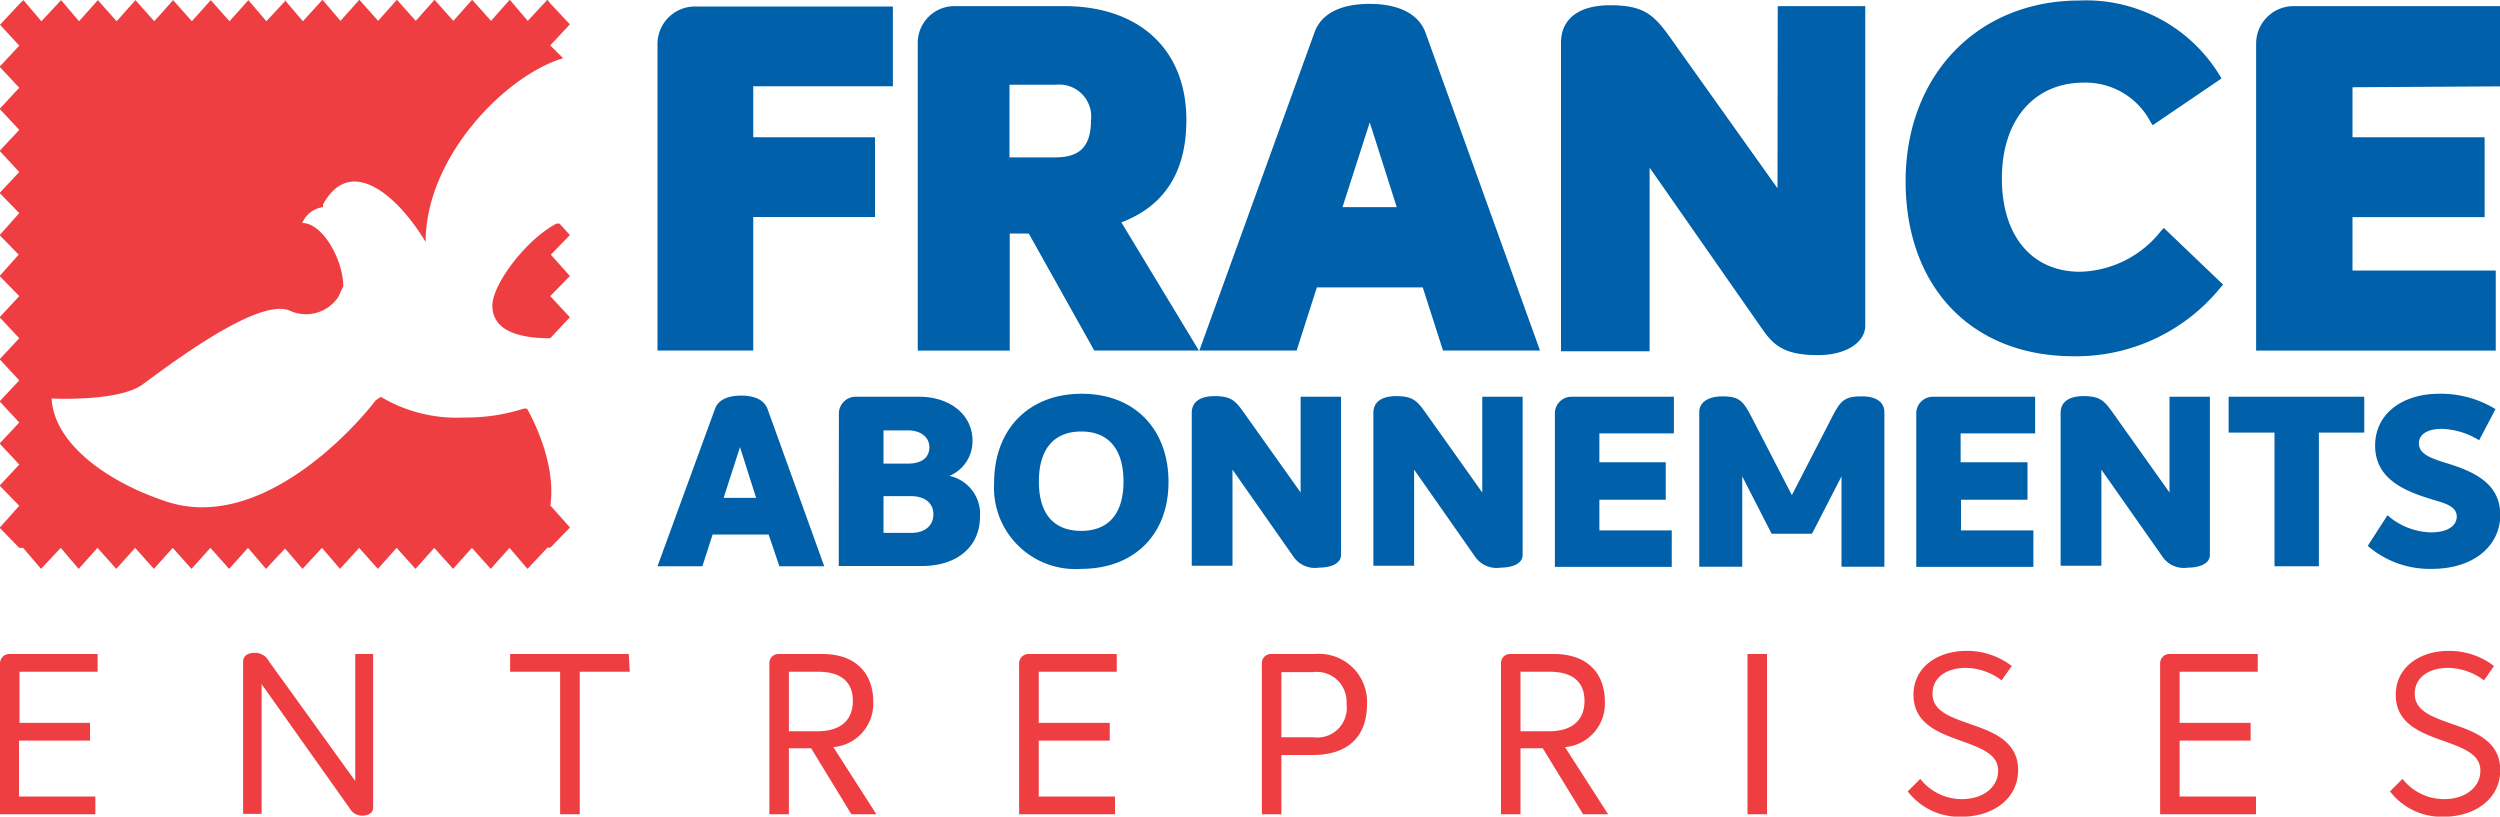 <svg data-name="Calque 1" xmlns="http://www.w3.org/2000/svg" width="200" height="65.33"><path d="M52.6 3.48v24.56h7.66V17.36H70v-6.38h-9.74V6.9h11.17V.52H55.66a3 3 0 0 0-3.06 2.96zM94.91 9.59c0-5.61-3.75-9.1-9.78-9.1h-8.71a2.94 2.94 0 0 0-3 3v24.56h7.36v-9.37h1.52l5.24 9.36h8.37l-6.2-10.25c3.49-1.33 5.2-4.08 5.2-8.2zm-7.63 0c0 2.09-.85 3-2.86 3h-3.66V6.78h3.69a2.56 2.56 0 0 1 2.83 2.85zM109.58.31c-2.37 0-3.9.8-4.43 2.31l-9.2 25.42h7.78l1.62-5.05h8.47l1.62 5.05h7.76l-9.16-25.43c-.54-1.48-2.13-2.3-4.46-2.3zm2.16 16.26h-4.34l2.18-6.78zM142.2 15.06l-8.29-11.64c-1.51-2.16-2.24-3-5.11-3-2.49 0-3.92 1.09-3.92 3V28.1h7.09V13.41l9.07 13c.92 1.31 1.85 2 4.4 2 2.22 0 3.78-1 3.78-2.37V.49h-7zM172.9 18.45a8.5 8.5 0 0 1-6.49 3.29c-3.86 0-6.26-2.86-6.26-7.47s2.52-7.66 6.57-7.66a5.86 5.86 0 0 1 5.32 3.14l.17.27 5.51-3.74-.14-.24a12.51 12.51 0 0 0-11.2-6c-8.2 0-13.93 6-13.93 14.46s5.28 14 13.44 14a14.88 14.88 0 0 0 11.77-5.52l.19-.21-4.74-4.53zM200 6.91V.49h-16.45a3 3 0 0 0-3.06 3v24.56h19.17v-6.41H188.2v-4.27h10.57v-6.39H188.2v-4zM61.49 42.76h-4.48l-.82 2.54H52.6l4.6-12.59c.27-.76 1.08-1.06 2.09-1.06s1.82.3 2.11 1.06l4.54 12.59h-3.59zm-1-2.93l-1.29-4.06-1.31 4.06zM67.11 33.09a1.35 1.35 0 0 1 1.43-1.35h5c2.43 0 4.26 1.41 4.26 3.52a3 3 0 0 1-1.85 2.81 3.11 3.11 0 0 1 2.45 3.26c0 2.3-1.71 3.95-4.65 3.95H67.1zm5.51 4c1.2 0 1.73-.55 1.73-1.31s-.63-1.35-1.73-1.35h-1.94v2.66zm.29 5.54c1.1 0 1.76-.6 1.76-1.48s-.64-1.46-1.82-1.46h-2.17v2.94zM79.53 38.62c0-4.29 2.78-7.12 7-7.12s6.95 2.81 6.95 7.06-2.79 6.95-7 6.95a6.51 6.51 0 0 1-6.95-6.89zm10.35-.1c0-2.58-1.19-4-3.38-4s-3.39 1.41-3.39 4 1.19 3.95 3.39 3.95 3.38-1.4 3.38-3.95zM107.28 31.74v12.67c0 .63-.74 1-1.75 1a2.09 2.09 0 0 1-2.09-.93l-4.84-6.91v7.69h-3.26V33.03c0-1 .85-1.34 1.82-1.34 1.37 0 1.69.38 2.45 1.46l4.44 6.25v-7.66zM121.81 31.74v12.67c0 .63-.74 1-1.75 1a2.09 2.09 0 0 1-2.09-.93l-4.84-6.91v7.69h-3.26V33.03c0-1 .85-1.34 1.82-1.34 1.37 0 1.69.38 2.45 1.46l4.44 6.25v-7.66zM127.95 34.67v2.31h5.31v3h-5.31v2.45h5.79v2.92h-9.35V33.09a1.33 1.33 0 0 1 1.39-1.35h8.13v2.93zM150.75 32.98v12.36h-3.43v-7.23l-2.36 4.59h-3.23l-2.35-4.59v7.23h-3.44V32.98c0-.89.86-1.27 1.84-1.27 1.33 0 1.65.34 2.28 1.53l3.29 6.37 3.28-6.37c.63-1.19.95-1.53 2.28-1.53.99-.02 1.84.34 1.84 1.27zM156.85 34.67v2.31h5.35v3h-5.32v2.45h5.79v2.92h-9.37V33.09a1.33 1.33 0 0 1 1.39-1.35h8.12v2.93zM176.79 31.74v12.67c0 .63-.74 1-1.75 1a2.07 2.07 0 0 1-2.08-.93l-4.85-6.91v7.69h-3.26V33.03c0-1 .85-1.34 1.82-1.34 1.37 0 1.69.38 2.45 1.46l4.44 6.25v-7.66zM189.14 34.61h-3.63V45.3h-3.55V34.61h-3.67v-2.87h10.85zM189.42 43.67l1.58-2.45a5.47 5.47 0 0 0 3.47 1.37c1.52 0 2.07-.65 2.07-1.26 0-.93-1.19-1.12-2.31-1.48-2.15-.68-4.22-1.69-4.22-4.21s2.15-4.14 5.13-4.14a8.37 8.37 0 0 1 4.5 1.23l-1.31 2.49a6 6 0 0 0-3-.91c-1.18 0-1.82.47-1.82 1.16 0 .87 1 1.21 2.37 1.63 2.32.72 4.14 1.73 4.14 4.1s-2 4.31-5.49 4.31a7.56 7.56 0 0 1-5.11-1.84z" fill="#0060a9"/><path d="M1.56 53.74v4.09H7.2v1.42H1.52v4.47h6.11v1.42H0V53.07a.75.75 0 0 1 .81-.75h7v1.42zM29.85 52.32v12.32c0 .38-.38.61-.83.61a1.1 1.1 0 0 1-1-.52l-7.09-10v10.38h-1.48v-12.2c0-.41.36-.68.88-.68a1.25 1.25 0 0 1 1.19.68l6.9 9.57V52.32zM50.38 53.74h-4v11.4h-1.57v-11.4h-4v-1.42h9.49zM64.89 59.86h-1.78v5.28h-1.56V53.05a.72.72 0 0 1 .73-.73h3.51c2.73 0 4.07 1.61 4.07 3.81a3.49 3.49 0 0 1-3.19 3.64l3.44 5.37h-2zm-1.78-1.36h2.28c1.85 0 2.84-.88 2.84-2.43s-1-2.33-2.77-2.33h-2.35zM83.1 53.74v4.09h5.68v1.42H83.1v4.47h6.1v1.42h-7.67V53.07a.75.75 0 0 1 .81-.75h7v1.42zM109.36 56.34c0 2.59-1.53 4.06-4.33 4.06h-2.52v4.74h-1.56V53.05a.72.72 0 0 1 .74-.73h3.51a3.84 3.84 0 0 1 4.16 4.02zm-1.64 0a2.39 2.39 0 0 0-2.69-2.57h-2.52v5.21h2.55a2.36 2.36 0 0 0 2.66-2.67zM123.42 59.86h-1.78v5.28h-1.56V53.05a.72.72 0 0 1 .73-.73h3.51c2.73 0 4.07 1.61 4.07 3.81a3.49 3.49 0 0 1-3.19 3.64l3.45 5.37h-2zm-1.78-1.36h2.28c1.85 0 2.84-.88 2.84-2.43s-1-2.33-2.77-2.33h-2.35zM139.8 52.32h1.56v12.82h-1.56zM152.62 63.31l1-1a4.23 4.23 0 0 0 3.34 1.62c1.67 0 2.89-.94 2.89-2.28s-1.39-1.82-3.18-2.46-3.59-1.42-3.59-3.61 1.9-3.51 4.24-3.51a5.87 5.87 0 0 1 3.62 1.21l-.81 1.15a4.83 4.83 0 0 0-2.87-1c-1.42 0-2.66.68-2.66 2.07s1.42 1.86 3 2.42 3.85 1.26 3.85 3.67-2.14 3.75-4.53 3.75a5.19 5.19 0 0 1-4.3-2.03zM174.37 53.74v4.09h5.68v1.42h-5.68v4.47h6.11v1.42h-7.67V53.07a.75.75 0 0 1 .81-.75h7v1.42zM191.2 63.31l1-1a4.23 4.23 0 0 0 3.34 1.62c1.67 0 2.89-.94 2.89-2.28s-1.38-1.82-3.18-2.46-3.59-1.42-3.59-3.61 1.9-3.51 4.24-3.51a5.87 5.87 0 0 1 3.62 1.21l-.8 1.15a4.88 4.88 0 0 0-2.88-1c-1.42 0-2.66.68-2.66 2.07s1.42 1.86 3 2.42 3.84 1.26 3.84 3.67-2.14 3.75-4.53 3.75a5.19 5.19 0 0 1-4.29-2.03zM44.77 17.89l.82.92-1.57 1.61v-.1l1.57 1.76-1.57 1.61 1.57 1.69-1.57 1.68c-2.84 0-4.63-.76-4.63-2.62 0-1.69 2.68-5.26 5.12-6.55z" fill="#ef3e42"/><path d="M45.05 4.66c-4.53 1.33-11 7.84-11 14.7-2.19-3.65-6-7.05-8.21-3v.21a2.11 2.11 0 0 0-1.66 1.27c1.66 0 3.28 3 3.28 5.05l-.38.84a3.1 3.1 0 0 1-3.88 1.13c-2.46-1.1-9.34 4.1-11.8 5.9-1.92 1.4-7.27 1.12-7.27 1.12.18 3.52 4.27 6.62 9.2 8.25 7.4 2.43 14.81-5.6 16.73-8.11l.41-.27a11.85 11.85 0 0 0 6.66 1.65 15 15 0 0 0 4.77-.71h.26c.8 1.42 2.3 4.71 1.87 7.75l1.57 1.76-1.57 1.61h-.23l-1.6 1.7-1.44-1.68-1.5 1.68-1.51-1.68-1.5 1.68-1.51-1.68-1.5 1.68-1.51-1.68-1.5 1.68-1.5-1.68-1.53 1.68-1.44-1.68-1.56 1.68-1.44-1.68h.09l-1.57 1.68-1.44-1.68-1.51 1.68-1.5-1.68-1.51 1.68-1.5-1.68-1.51 1.68-1.5-1.68-1.51 1.68-1.5-1.68-1.51 1.68-1.43-1.68-1.58 1.68-1.43-1.68h-.31l-1.57-1.61 1.57-1.76-1.57-1.61 1.57-1.69-1.57-1.68 1.57-1.68-1.57-1.69 1.57-1.68-1.57-1.69 1.57-1.68-1.57-1.68 1.57-1.69-1.57-1.61 1.57-1.76v.1l-1.57-1.61 1.57-1.76-1.57-1.61 1.57-1.68-1.57-1.69 1.57-1.68-1.57-1.68 1.57-1.69-1.57-1.68 1.57-1.69L0 1.98 1.57.3l.31-.29L3.31 1.7 4.89.01 6.32 1.7 7.83.01l1.5 1.69L10.84.01l1.5 1.69L13.85.01l1.5 1.69L16.86.01l1.5 1.69L19.87.01l1.44 1.69L22.88.01h-.09l1.44 1.69L25.8-.02l1.44 1.69 1.51-1.69 1.5 1.69 1.5-1.69 1.51 1.69 1.5-1.69 1.51 1.69 1.5-1.69 1.51 1.69 1.5-1.69 1.44 1.69 1.57-1.69.23.29 1.57 1.68-1.57 1.68z" fill="#ef3e42"/></svg>
